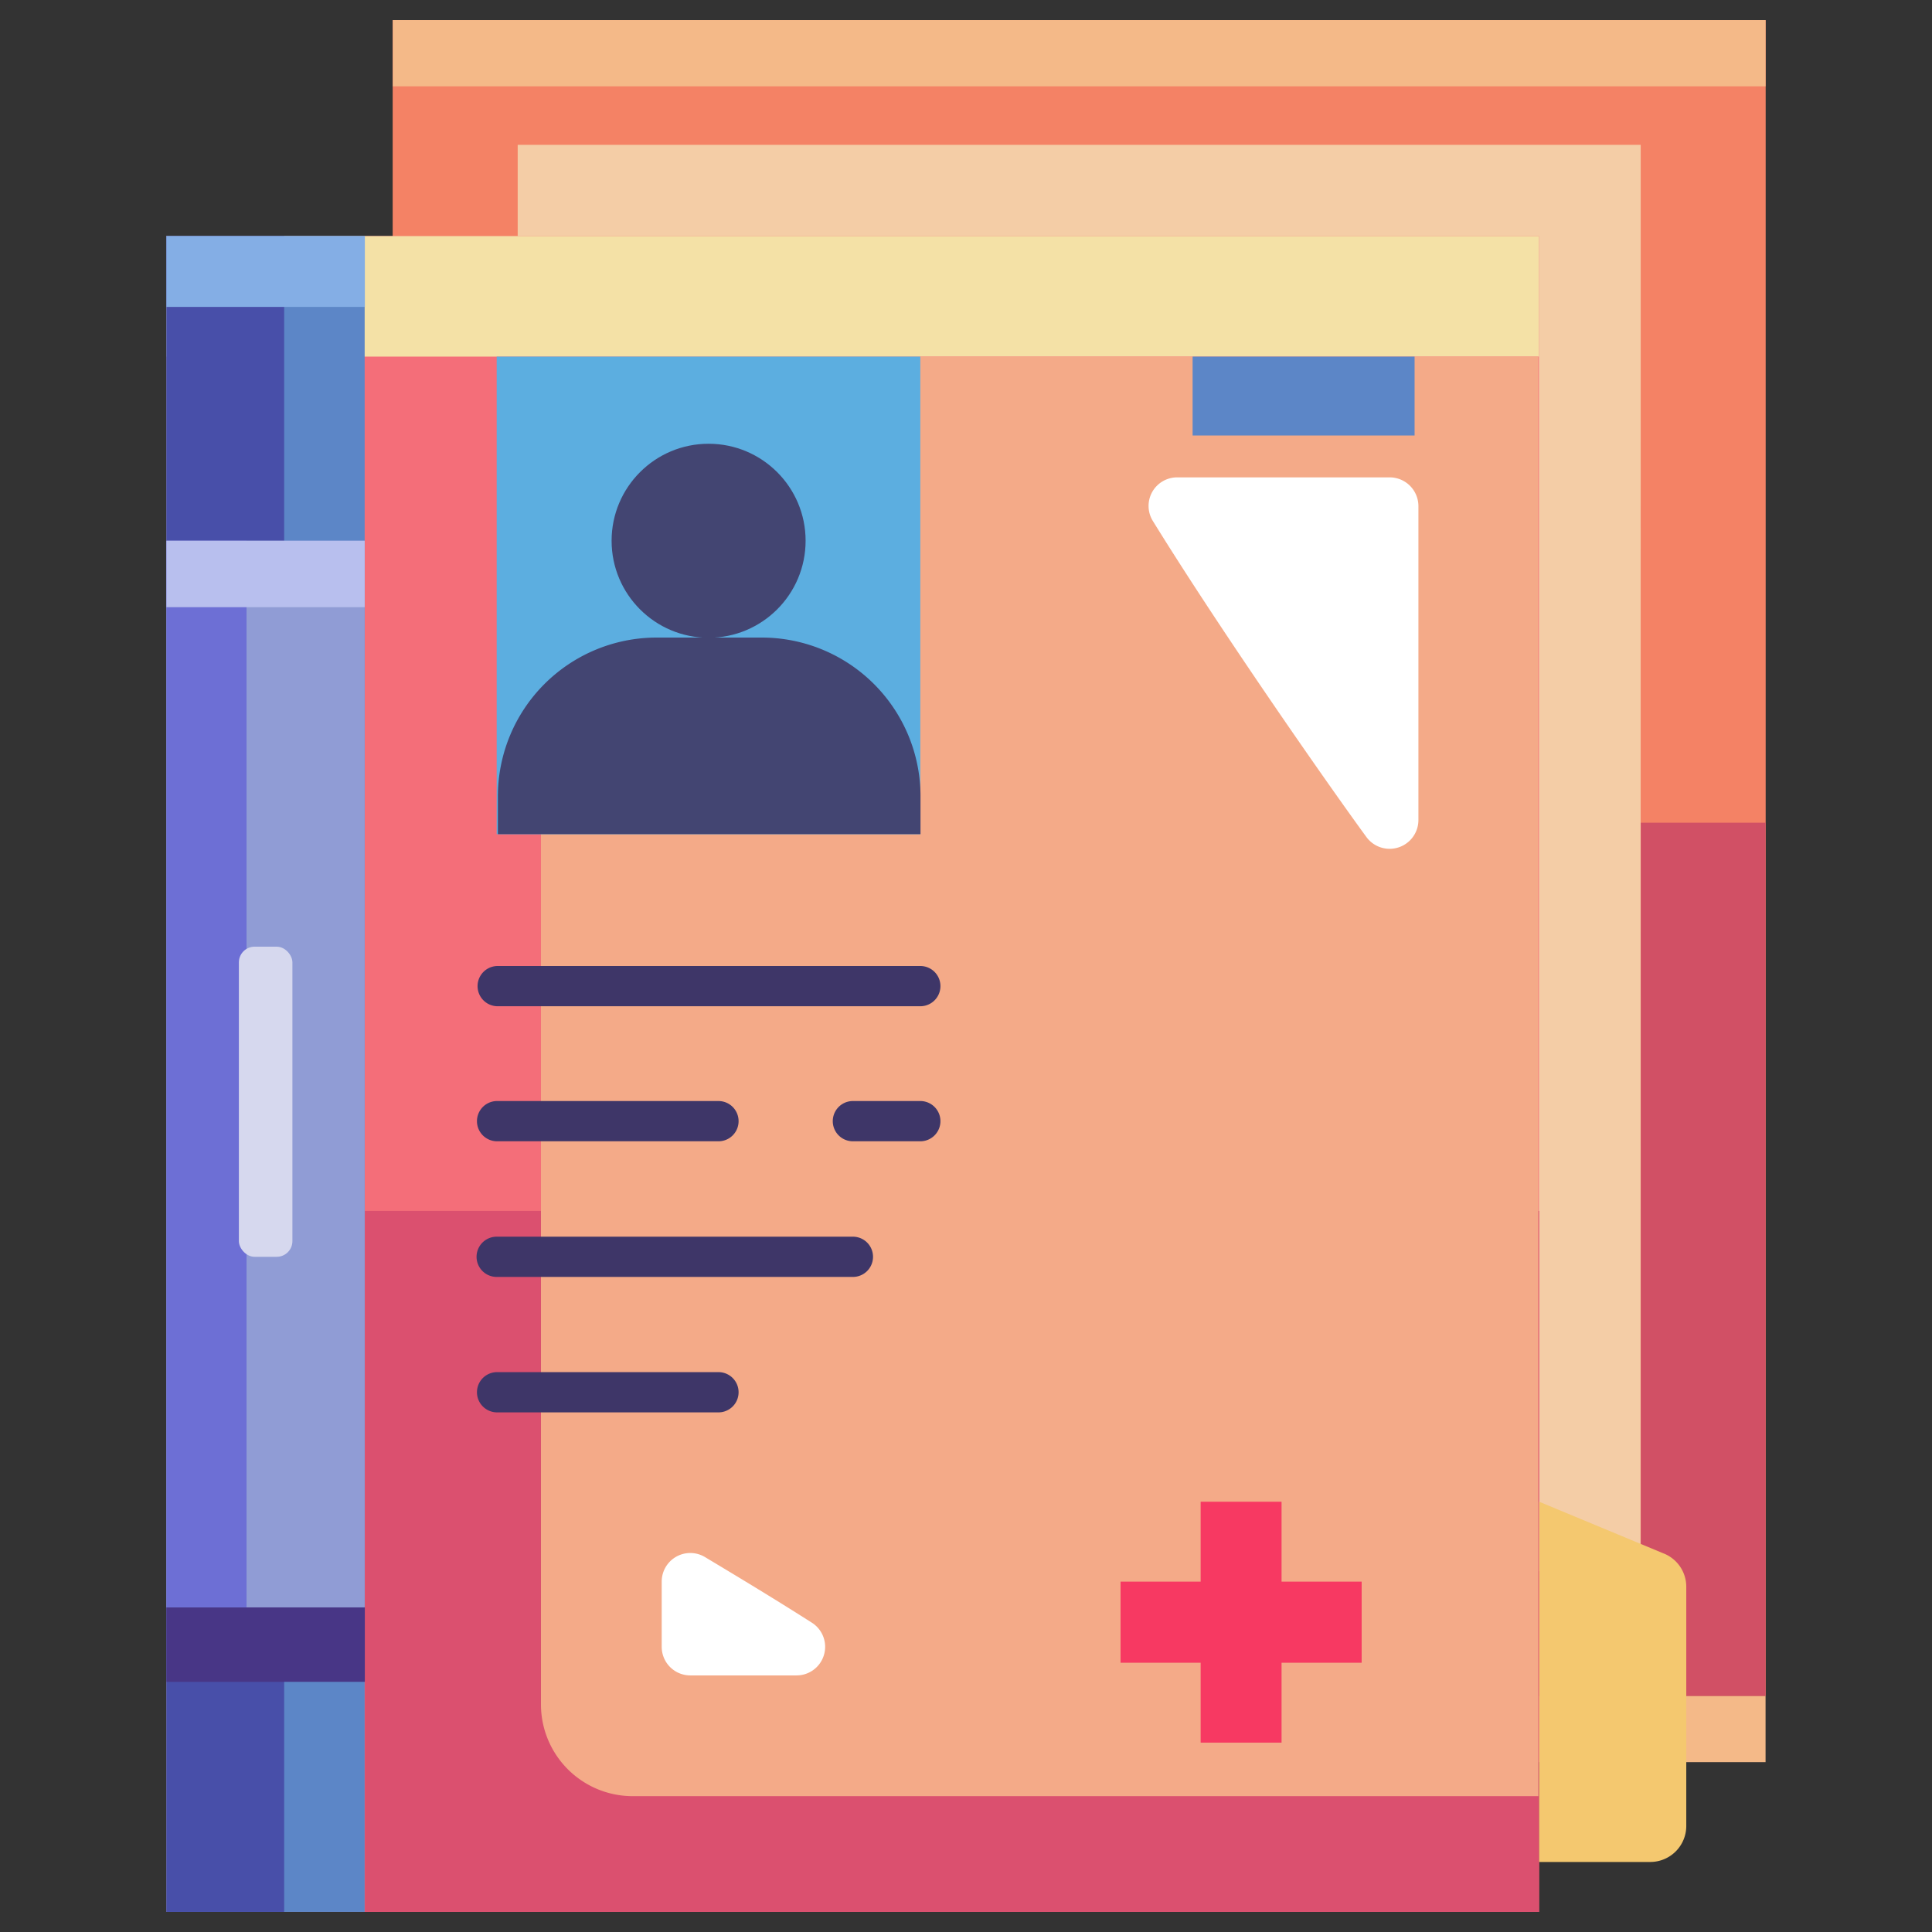 <svg xmlns="http://www.w3.org/2000/svg" viewBox="0 0 96 96" id="medical-history"><rect x="0" y="0" width="96" height="96" fill="#333333" stroke="none"/><g data-name="Medical History"><rect width="68.2" height="83.27" x="19.52" y="1" fill="#f48265"></rect><rect width="70.89" height="55.82" x="18.18" y="14.72" fill="#f4cda6" transform="rotate(90 53.625 42.635)"></rect><path fill="#f48265" d="M19.52,1V84.27H87.73V1Zm62,77.08H25.71V7.19H81.53Z"></path><path fill="#f4b988" d="M19.52 1V4.29H87.73V1zm6.19 80.37H81.53V78.08H25.71zM19.52 84.27v3.29H87.73V84.27z"></path><polygon fill="#d15065" points="81.53 40.88 81.53 78.08 25.71 78.08 25.71 40.88 19.52 40.88 19.52 84.27 87.73 84.27 87.73 40.88 81.53 40.88"></polygon><rect width="68.2" height="83.27" x="8.27" y="11.73" fill="#f46e79"></rect><rect width="68.2" height="5.99" x="8.27" y="11.73" fill="#f4e1a6"></rect><rect width="58.35" height="34.83" x="18.13" y="60.17" fill="#db506f"></rect><path fill="#f4aa88" d="M31.44,17.72h45a0,0,0,0,1,0,0V89.25a0,0,0,0,1,0,0h-45a4.56,4.56,0,0,1-4.56-4.56V22.28A4.56,4.56,0,0,1,31.44,17.72Z"></path><path fill="#fff" d="M67.91 41.61a1.43 1.43 0 002.57-.85V25.14a1.43 1.43 0 00-1.42-1.42H58.49a1.42 1.42 0 00-1.21 2.16C60.67 31.37 66 39 67.91 41.61zM32.88 78.59v3.24a1.42 1.42 0 001.42 1.42h5.27a1.42 1.42 0 00.77-2.62c-1.46-.93-2.94-1.84-5.31-3.26A1.42 1.42 0 0032.88 78.59z"></path><rect width="9.85" height="83.27" x="8.27" y="11.73" fill="#5c86c7"></rect><rect width="5.85" height="83.27" x="8.27" y="11.73" fill="#484fa9"></rect><rect width="9.86" height="3.71" x="8.27" y="79.86" fill="#483686"></rect><rect width="9.86" height="3.52" x="8.27" y="11.73" fill="#84aee5"></rect><rect width="9.85" height="53" x="8.27" y="26.87" fill="#909cd5"></rect><rect width="3.98" height="53" x="8.27" y="26.87" fill="#6d6fd5"></rect><rect width="9.85" height="3.3" x="8.27" y="26.87" fill="#b8bfee"></rect><rect width="2.66" height="15.41" x="11.87" y="47.04" fill="#d6d8ee" rx=".78"></rect><path fill="#f4c86f" d="M82.64,77.18l-6.16-2.56v17.9H82a1.79,1.79,0,0,0,1.79-1.79V78.84A1.78,1.78,0,0,0,82.64,77.18Z"></path><rect width="21.05" height="23.73" x="24.68" y="17.72" fill="#5caee0"></rect><polygon fill="#f73962" points="67.66 78.59 63.68 78.59 63.68 74.62 59.66 74.62 59.66 78.59 55.68 78.59 55.68 82.62 59.66 82.62 59.66 86.59 63.68 86.59 63.68 82.62 67.66 82.62 67.66 78.59"></polygon><path fill="#3e3668" d="M45.73 50h-21a1 1 0 010-2h21a1 1 0 010 2zM35.7 56.71h-11a1 1 0 010-2h11a1 1 0 010 2zM42.38 63.45H24.68a1 1 0 110-2h17.7a1 1 0 110 2zM35.7 70.18h-11a1 1 0 010-2h11a1 1 0 010 2zM45.73 56.71H42.38a1 1 0 010-2h3.35a1 1 0 010 2z"></path><circle cx="35.21" cy="26.87" r="4.82" fill="#434572"></circle><path fill="#434572" d="M32.57,31.68h5.28a7.89,7.89,0,0,1,7.89,7.89v1.88a0,0,0,0,1,0,0h-21a0,0,0,0,1,0,0V39.57a7.89,7.89,0,0,1,7.89-7.89Z"></path><rect width="11.03" height="3.92" x="59.26" y="17.72" fill="#5c86c7"></rect></g></svg>